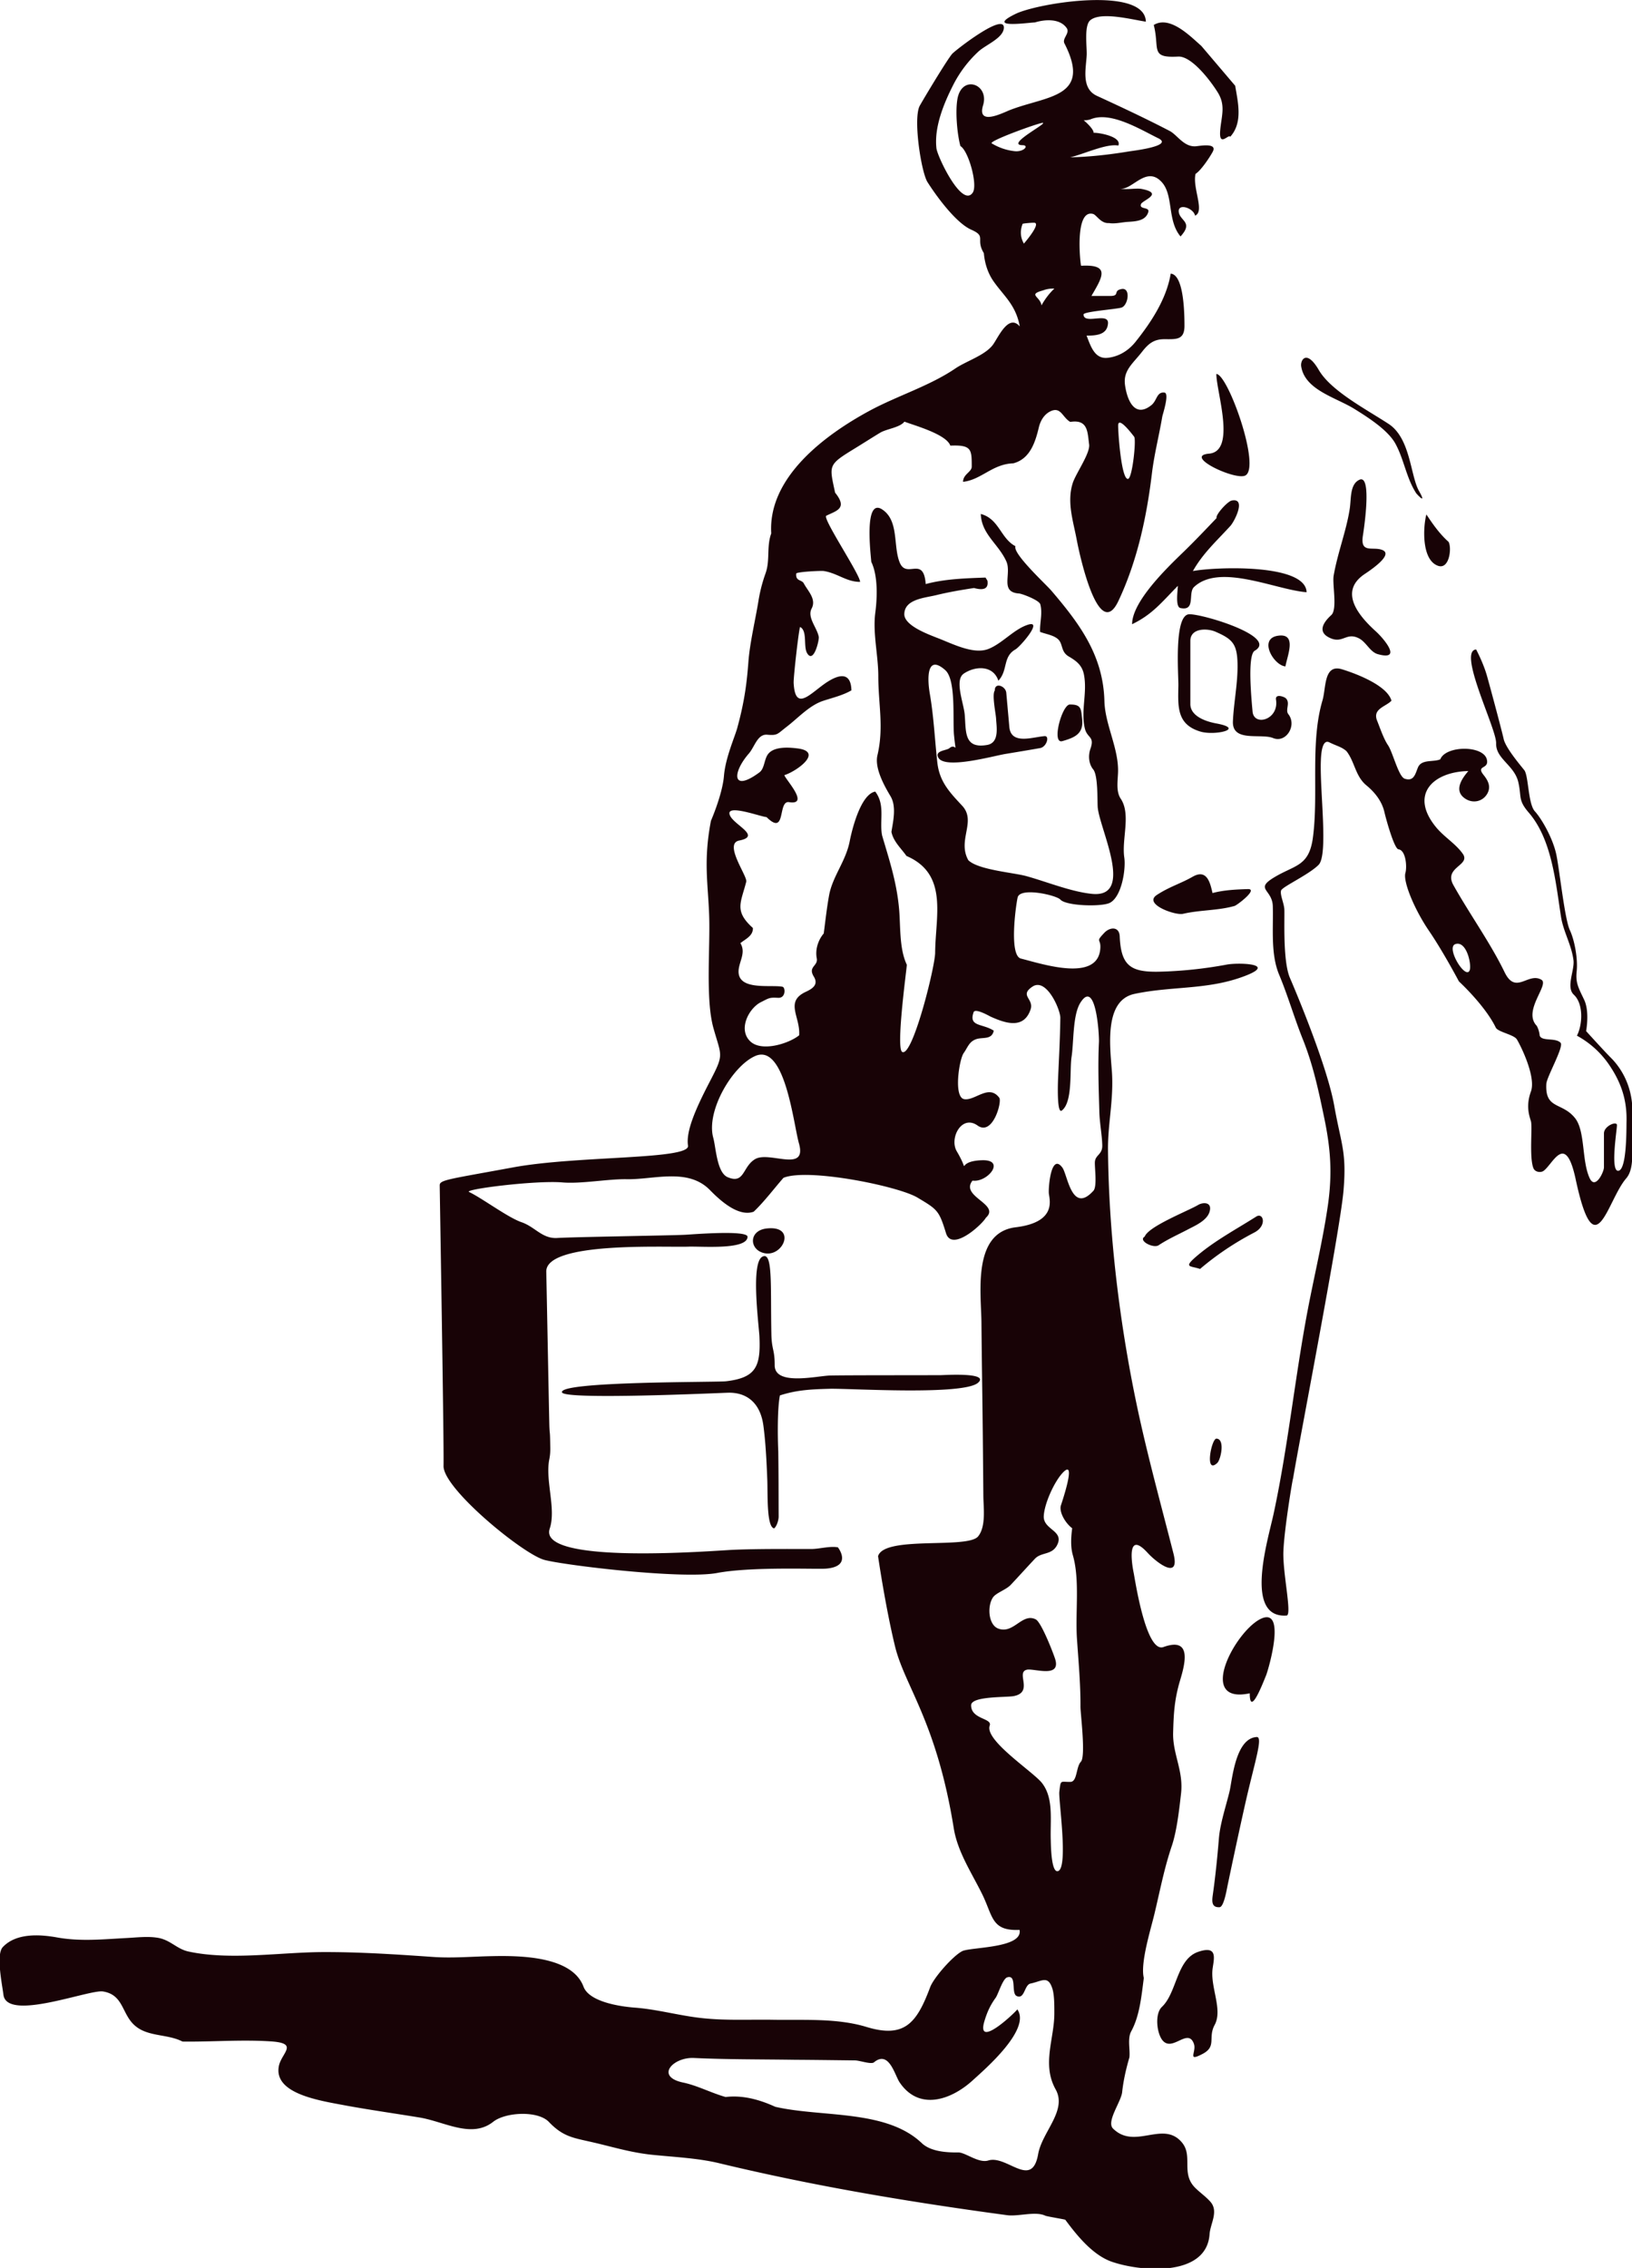 <svg xmlns="http://www.w3.org/2000/svg" width="128.04" height="177.92" viewBox="0 0 128.04 177.92"><path fill="#180306" d="M81.84 22.78c-1.25.34-.22.47-.13 1.18.27-.49.6-.93 1.01-1.32-.31-.01-.6.03-.88.14m-1.61-5.22c-.21.54-.18 1.06.1 1.55.08-.09 1.29-1.5.86-1.63-.13-.03-.94.05-.96.08m15.21 95.3c.69.03.34 1.65.06 1.91-1.02.95-.45-1.93-.06-1.91m18.73-38.79c-.74.28.81 2.81 1.13 2.06.18-.43-.24-2.38-1.13-2.06m-13.88-24.2c1.49-.2.7 1.58.56 2.41-.93-.08-2.16-2.2-.56-2.41M81.78 9.64c-.4.04-4.27 1.44-3.97 1.61.55.33 1.15.54 1.79.61.73.08 1.17-.47.62-.47-1.38-.02 2.13-1.8 1.56-1.75M60.19 96.37c2.3-.23 1.29 2.21-.17 1.95-1.25-.22-1.33-1.81.17-1.95M87.73 33.3c-.04.25.22 4.34.77 4.27.34-.04.66-3.09.48-3.31-.06-.07-1.16-1.56-1.25-.96m-3.8 21.97c.9-.01.88.31.97 1.14.12 1.12-.52 1.44-1.55 1.73-.88.25-.03-2.85.58-2.87m27.98-14.91c.5.76 1.05 1.54 1.74 2.15.26.47.07 2.18-.82 1.88-1.34-.46-1.17-3.14-.92-4.03M98.56 95.44c.56-.35.87.72-.15 1.25-1.52.79-2.96 1.75-4.26 2.86-.77-.27-1.37-.07-.2-1.06 1.41-1.19 3.05-2.06 4.61-3.05m-4.58-.9c.41-.25 1.14-.25.92.51-.2.72-1.18 1.12-1.76 1.43-.75.39-1.53.74-2.24 1.21-.41.27-1.64-.36-1.09-.68.29-.8 3.39-2.01 4.17-2.47M85.54 9.37c-.17.05-.34.07-.52.07.19.14.8.71.78.98.34-.03 2.24.28 1.94 1-.94-.18-2.77.7-3.78.92 1.54-.03 3.09-.21 4.61-.46.3-.05 3.6-.43 2.27-1.05-1.39-.68-3.74-2.14-5.3-1.46m9.89 19.97c.91 0 3.53 7.37 2.26 7.97-.81.38-4.88-1.54-2.84-1.72 2.17-.18.58-4.84.58-6.25m-1.86 39.44c1.14-.65 1.38.51 1.56 1.28.9-.24 1.84-.28 2.76-.31.87-.03-.84 1.27-1.03 1.32-1.28.37-2.72.31-4.05.62-.6.14-3.14-.76-2.05-1.48.97-.64 1.91-.91 2.81-1.43M99 126.96c1.93-.8.51 4.03.33 4.48-.18.42-1.28 3.35-1.28 1.4-4.27.91-1.07-5.03.95-5.88m-4.99 26.16c1.51-.51 1.25.46 1.13 1.29-.21 1.46.81 3.23.16 4.44-.56 1.02.2 1.7-.99 2.3-1.2.62-.42-.19-.64-.81-.47-1.32-1.71.72-2.49-.31-.43-.57-.59-2.05-.02-2.59 1.19-1.13 1.14-3.74 2.85-4.32m2.62-113.85c1.17-.24.24 1.61-.1 1.99-1.06 1.16-2.16 2.15-2.94 3.54 1.67-.32 8.85-.62 8.92 1.66-2.41-.18-6.81-2.31-8.83-.41-.5.47.16 1.91-1.07 1.65-.42-.09-.2-1.42-.2-1.74-1.3 1.32-2 2.24-3.59 3.01 0-1.79 2.77-4.45 4-5.64.91-.88 1.76-1.78 2.63-2.69-.11-.24.85-1.3 1.18-1.37m10.02-1.63c1.01-.47.36 3.85.28 4.36-.24 1.49.8.83 1.55 1.16.92.41-1.35 1.82-1.51 1.94-1.93 1.39-.32 3.26.97 4.43.55.49 2.17 2.35.16 1.79-.62-.17-.91-.96-1.5-1.25-.94-.47-1.23.37-2.13.03-1.17-.45-.69-1.24-.02-1.85.49-.45.07-2.42.18-3.07.3-1.77 1-3.54 1.26-5.24.13-.77-.01-1.94.76-2.3M93.29 48.19c1.01-.05 7.04 1.76 5.15 2.86-.61.36-.23 4.05-.17 4.76.1 1.21 2.09.66 1.84-.92-.08-.49.63-.24.77-.11.38.37-.07.91.2 1.25.69.88-.18 2.29-1.2 1.87-.96-.39-3.22.36-3.15-1.31.06-1.48.4-3.02.36-4.58-.04-1.52-.43-1.88-1.7-2.44-.66-.3-2-.32-2 .71v4.95c0 .96 1.22 1.38 2.07 1.53 2.27.43-.17.97-1.29.63-1.85-.56-1.75-1.94-1.72-3.58.02-.83-.37-5.56.84-5.62M59.26 82.84c-1.8.78-3.88 4.33-3.3 6.42.21.76.28 2.73 1.13 3.09 1.34.57 1.15-.83 2.16-1.42 1.12-.65 4.1 1.12 3.43-1.24-.43-1.52-1.09-7.85-3.42-6.85m.55 15.75c.84-.45.63 2.21.71 6.1.03 1.24.26 1.15.26 2.42 0 1.64 3.33.82 4.36.8 1.25-.03 7.44-.02 8.69-.03.23 0 3.86-.24 2.9.6-1.17 1.01-10.13.43-11.63.47-1.4.04-2.55.08-3.91.52-.21 1.03-.18 3.34-.13 4.38.03 2.24.02 2.89.03 5.12 0 .28-.14.75-.35.93-.6-.08-.5-2.62-.54-3.78-.06-1.57-.14-3.05-.31-4.3-.24-1.75-1.29-2.61-2.8-2.56-.72.02-12.83.58-13-.03-.24-.88 12.09-.78 12.88-.87 2.37-.28 2.72-1.18 2.61-3.54-.06-1.01-.68-5.74.23-6.23m23.53 16.99c-.65.72-1.4 2.38-1.45 3.35-.06 1.11 1.7 1.14 1.01 2.35-.42.72-1.22.48-1.71 1.01-.63.67-1.24 1.35-1.87 2.02-.36.4-1.16.64-1.41 1-.46.66-.38 2.12.38 2.44 1.22.5 1.89-1.25 2.97-.71.44.22 1.38 2.65 1.53 3.13.45 1.51-1.69.69-2.23.82-.89.22.56 1.76-1.03 2.07-.57.11-3.34-.01-3.34.72 0 1.11 1.67 1 1.46 1.59-.43 1.16 3.44 3.64 4.11 4.52.93 1.21.62 2.92.68 4.51.01.34.03 2.53.56 2.39.84-.22.04-5.6.11-6.22.12-.98.06-.77.86-.78.56 0 .44-1.16.83-1.58.4-.42-.03-3.74-.03-4.32.01-1.8-.16-3.59-.28-5.39-.13-2.07.24-4.57-.32-6.5-.19-.67-.14-1.43-.05-2.11-.47-.34-1.01-1.17-.9-1.74-.01 0 1.37-3.95.12-2.57m-14.45 6.5c.49-1.63 7.03-.54 7.85-1.55.63-.78.42-2.24.41-3.16l-.03-3.46c-.04-4.23-.08-6-.12-10.22-.03-2.29-.71-7 2.69-7.41 3.21-.39 2.66-2.13 2.6-2.64-.05-.46.17-3.24 1.06-2.04.41.55.74 3.71 2.45 1.8.28-.37.08-1.76.1-2.23.03-.58.6-.58.58-1.32-.02-.84-.21-1.77-.23-2.64-.05-1.85-.12-3.6-.03-5.46.03-.49-.23-5.05-1.46-3.08-.61.97-.51 3.12-.69 4.25-.16 1.02.11 3.53-.76 4.2-.42.33-.3-2.37-.3-2.43.07-1.61.16-3.22.18-4.84.01-.63-1.09-3.2-2.2-2.44-1.03.7.14.94-.13 1.77-.54 1.62-2.03 1.07-3.13.58-.09-.04-1.21-.69-1.34-.36-.42 1.17.71.88 1.58 1.46-.17.75-.88.48-1.4.67-.55.2-.65.65-.96 1.08-.35.48-.82 3.47.04 3.62.85.14 1.93-1.21 2.75-.11.23.31-.51 3.02-1.7 2.18-1.25-.89-2.23.99-1.64 2.01 1.21 2.06-.28.77 2.01.71 1.87-.04.4 1.77-.77 1.6-1.01 1.26 2.23 1.85 1.05 2.91-.3.54-2.67 2.71-3.13 1.21-.55-1.79-.67-1.85-2.24-2.79-1.53-.91-8.6-2.33-10.51-1.55-.72.82-1.54 1.91-2.34 2.66-1.22.43-2.66-.91-3.45-1.72-1.73-1.74-4.39-.79-6.5-.83-1.47-.03-3.58.38-5.07.25-2.13-.17-7.74.54-7.31.75 1.03.49 3.04 2 4.11 2.37 1.08.37 1.62 1.31 2.81 1.24 1.24-.08 8.78-.19 10.01-.25.6-.03 4.94-.39 4.92.16-.03 1.05-3.66.73-4.63.77-1.82.07-11.2-.42-11.16 1.96.08 3.87.15 7.74.23 11.61.03 1.49.06.51.08 1.99.01.41.01.7-.07 1.11-.34 1.67.55 3.9.03 5.45-.97 2.88 13.03 1.72 14.44 1.66 2.03-.08 4.07-.06 6.09-.06.62 0 1.47-.25 2.08-.13 0 0 1.18 1.5-.94 1.67-.76.06-5.81-.17-8.53.34-2.72.51-11.88-.59-13.54-1.02-1.65-.42-7.98-5.6-7.93-7.38.04-1.78-.3-21.6-.3-22.02 0-.42.72-.47 5.77-1.4 5.05-.93 13.88-.59 13.71-1.7-.17-1.1.55-2.8 1.7-5.01s.93-1.95.3-4.2c-.64-2.25-.25-6.37-.34-8.83-.08-2.46-.47-4.29.14-7.45 0 0 .9-2.06 1.02-3.52s.88-3.11 1.06-3.82c.58-2.13.74-3.58.86-5.15.11-1.47.55-3.29.79-4.78.13-.78.3-1.43.56-2.16.36-1.02.06-2.08.44-3.11-.27-4.42 4.25-7.76 7.76-9.65 2.14-1.15 4.68-1.93 6.68-3.29.87-.59 2.33-1.03 2.95-1.86.42-.57 1.22-2.47 2.11-1.44-.31-1.67-1.21-2.35-2.01-3.47-.49-.67-.74-1.47-.81-2.28-.68-1.12.24-1.3-.99-1.84-1.21-.54-2.73-2.63-3.43-3.73-.48-.75-1.12-4.81-.64-5.93.06-.15 2.16-3.67 2.58-4.14.24-.27 4.05-3.24 4.05-2.06 0 .81-1.4 1.34-1.99 1.88-.8.74-1.46 1.61-1.96 2.58-.74 1.45-1.53 3.33-1.34 5.01.07.65 2.01 4.73 2.85 3.48.41-.61-.34-3.29-.97-3.65-.27-1.01-.41-2.79-.22-3.76.38-1.86 2.5-1.09 2 .56-.5 1.65 1.54.6 2.09.38 2.92-1.14 6.48-.96 4.29-5.24-.19-.38.44-.79.19-1.18-.53-.79-1.72-.7-2.5-.46-.57.02-3.96.52-1.52-.67 1.76-.86 10.15-2.2 10.22.61-1.04-.15-3.5-.81-4.35-.12-.52.41-.26 2.15-.29 2.73-.05 1.06-.46 2.63.8 3.21 1.87.86 3.86 1.79 5.72 2.76.58.31 1.09 1.23 1.99 1.2.21 0 1.78-.34 1.38.42-.24.45-.93 1.48-1.35 1.74-.26 1.11.75 2.95-.04 3.28-.12-.63-1.47-1.04-1.26-.2.16.63 1.11.75.12 1.83-1.06-1.26-.53-3.22-1.47-4.26-1.31-1.44-2.49.98-3.47.43.46.25 1.43 0 1.92.11 1.74.35.04.88-.08 1.18-.17.45.7.2.57.63-.21.72-1.06.73-1.65.77-.43.03-1 .17-1.43.09-.66.05-.98-.66-1.27-.72-1.48-.36-.96 4.07-.92 4.07 2.33-.13 1.67.89.81 2.37h1.46c.81 0 .21-.4.88-.54.76-.17.56 1.27.02 1.45-.39.13-2.98.31-2.98.54.02.83 1.98-.21 1.92.7-.06.91-.94.96-1.68.96.34.88.65 1.86 1.67 1.74.87-.1 1.61-.56 2.16-1.24 1.23-1.54 2.44-3.37 2.77-5.36 1.04.07 1.08 3.17 1.08 4.07.01 1.16-.67 1.07-1.58 1.07-.84 0-1.27.37-1.78 1.03-.7.89-1.44 1.42-1.31 2.52.15 1.19.75 2.69 2.08 1.62.45-.37.4-1.05 1.02-.98.41.05-.13 1.68-.17 1.88-.26 1.53-.62 2.9-.81 4.43-.41 3.43-1.15 6.89-2.63 10.03-1.55 3.3-3.05-3.6-3.27-4.78-.27-1.45-.79-2.95-.32-4.45.24-.76 1.38-2.34 1.29-3.04-.13-.97-.08-1.99-1.48-1.77-.63-.36-.73-1.24-1.58-.82-.49.25-.77.75-.89 1.27-.28 1.17-.7 2.46-2 2.8-1.64.05-2.5 1.29-3.94 1.45 0-.6.68-.77.68-1.19 0-1.35 0-1.72-1.68-1.65-.32-.9-2.82-1.58-3.6-1.88-.37.47-1.39.56-1.91.87-.74.45-1.47.92-2.21 1.37-1.9 1.17-1.76 1.24-1.32 3.33 1.01 1.25.11 1.41-.69 1.81-.34.17 2.65 4.61 2.65 5.19-1.07 0-1.75-.67-2.83-.85-.21-.04-2.18.06-2.18.2-.06.61.42.46.59.76.32.61 1.01 1.23.62 1.98-.37.7.43 1.5.56 2.23.04.25-.4 2.12-.91 1.28-.32-.52.04-1.75-.55-2.06-.08-.04-.54 3.97-.51 4.4.13 2.45 1.48.58 2.8-.19 1-.59 1.7-.5 1.73.76-.69.4-1.49.58-2.24.83-1.09.37-1.96 1.36-2.87 2.05-.71.55-.68.67-1.49.6-.77-.07-.98.93-1.44 1.47-1.33 1.52-1.34 3.09.83 1.48.43-.33.35-1.11.74-1.51.5-.52 1.56-.45 2.21-.37 2.14.25-.07 1.82-1 2.1.07.32 2.03 2.38.37 2.12-.92-.15-.19 2.73-1.77 1.17-.42-.01-3.37-1.13-2.85-.09.38.75 2.44 1.59.71 1.93-1.25.24.66 2.8.55 3.23-.42 1.65-.97 2.29.52 3.63.03.62-.59.87-.98 1.19.4.67.02 1.25-.11 1.91-.37 1.9 2.45 1.32 3.41 1.51.24.04.28.9-.34.87-.7-.04-.71.02-1.35.34-.94.47-1.81 2.12-.85 3.06.88.87 3.03.2 3.85-.46.11-1.45-1.15-2.63.52-3.41.49-.23 1.02-.54.64-1.18-.51-.81.35-.83.22-1.46-.13-.67.11-1.43.55-1.94.13-1 .24-2.01.42-3 .28-1.5 1.31-2.65 1.62-4.25.18-.92.86-3.67 2-3.88.81 1.07.31 2.29.54 3.45.57 1.94 1.12 3.59 1.32 5.64.14 1.4 0 3.2.62 4.5-.07.76-.85 6.53-.37 6.83.8.49 2.59-6.68 2.59-7.79.02-2.86 1.05-6.16-2.25-7.58-.42-.6-1.03-1.13-1.18-1.89.14-.87.41-2-.08-2.81-.49-.82-1.25-2.19-1.02-3.19.52-2.21.07-3.99.07-6.21 0-1.61-.44-3.35-.24-4.95.16-1.19.22-2.93-.31-4.02-.04-.57-.6-5.07.86-4.11 1.33.88.84 2.88 1.37 4.16.54 1.32 1.87-.58 2.04 1.69 1.52-.41 3.13-.45 4.69-.51l.15.24c.1.61-.25.8-1.05.58-1 .15-1.99.32-2.97.56-.9.22-2.47.31-2.5 1.48-.02.9 1.85 1.58 2.55 1.86 1.15.43 2.85 1.35 4.05.88 1.09-.43 2-1.55 3.1-1.9 1.23-.39-.61 1.72-.97 1.93-1.03.58-.58 1.65-1.35 2.46-.42-1.25-1.85-1.15-2.72-.55-.74.51 0 2.3.08 3.22.11 1.31-.08 2.7 1.77 2.37.97-.18.72-1.43.69-2.06-.02-.39-.34-1.9-.1-2.21-.02-.67.85-.36.9.18l.24 2.68c.13 1.43 1.83.79 2.77.72.41-.03.16.86-.37.94-.9.16-1.82.31-2.72.46-.97.16-4.78 1.24-5.26.27-.28-.54.66-.54.87-.72.57-.48.54.69.37-1.02-.12-1.21.18-4.34-.69-5.11-1.45-1.28-1.42.63-1.21 1.85.31 1.78.39 3.6.59 5.4.17 1.5.95 2.32 1.95 3.39 1.14 1.23-.4 2.69.48 4.27.76.76 3.52.97 4.55 1.25 1.65.46 3.47 1.21 5.11 1.39 3.48.39.58-5.19.49-6.84-.03-.54.03-2.46-.35-2.92-.36-.44-.4-1.09-.22-1.61.36-1.01-.26-.82-.44-1.62-.32-1.34.2-2.78-.06-4.17-.13-.75-.58-1.1-1.2-1.46-.66-.39-.42-1.02-.88-1.39-.37-.3-.94-.37-1.37-.54-.03-.72.21-1.44.02-2.16-.09-.33-1.43-.83-1.66-.85-1.56-.1-.56-1.54-1.01-2.53-.63-1.38-1.94-2.11-2-3.71 1.44.38 1.55 1.92 2.72 2.53-.24.57 2.39 2.99 2.81 3.48 2.23 2.61 4.08 5.09 4.17 8.69.05 1.79 1.08 3.62 1.07 5.43 0 .7-.2 1.6.21 2.21.82 1.23.06 3.17.28 4.62.13.93-.21 3.08-1.14 3.55-.65.32-3.42.25-3.88-.26-.3-.34-3.16-1-3.35-.16-.15.67-.68 4.56.26 4.79 1.67.42 6.09 1.9 6.23-.84.04-.76-.41-.42.32-1.19.43-.45 1.17-.51 1.2.3.1 2.28.85 2.8 3.05 2.76 1.8-.04 3.59-.23 5.36-.56.86-.16 3.88-.09 1.55.84-2.95 1.18-5.78.82-8.8 1.46-2.35.5-1.94 3.96-1.78 6.01.17 2.24-.32 4.14-.3 6.22.06 7 1.02 14.6 2.59 21.55.77 3.4 1.67 6.69 2.54 10.1.57 2.2-1.35.71-2.03-.04-1.57-1.71-1.29.58-1.08 1.61.11.54.96 6.28 2.33 5.79 2.24-.81 1.71 1.27 1.31 2.6-.46 1.54-.51 2.66-.55 4.14-.04 1.66.83 2.98.62 4.76-.14 1.24-.33 2.91-.71 4.06-.61 1.79-.94 3.56-1.38 5.39-.28 1.18-1.12 3.85-.83 5.01-.19 1.48-.33 2.98-.99 4.19-.31.57-.07 1.44-.14 2.04-.26.89-.47 1.8-.57 2.73-.08.76-1.27 2.32-.71 2.86 1.71 1.68 3.89-.65 5.37 1.05.93 1.06-.05 2.39 1.01 3.53.38.4.85.71 1.22 1.12.72.76.03 1.74-.03 2.57-.22 3.39-5.38 2.97-7.68 2.17-1.48-.52-2.71-2.03-3.64-3.29-.02-.03-1.45-.26-1.57-.32-.78-.37-2.12.08-3-.04-7.63-1.03-15.08-2.27-22.56-4.07-1.68-.41-3.58-.49-5.31-.67-1.7-.18-3.11-.63-4.69-.99-1.48-.34-2.27-.42-3.38-1.58-.86-.91-3.4-.78-4.37-.02-1.69 1.34-3.8 0-5.77-.33-1.89-.31-3.8-.58-5.68-.92-1.97-.38-5.81-.88-5.37-3.12.21-1.05 1.65-1.81-.73-1.94-2.27-.14-4.56.05-6.83.02-1.18-.61-2.7-.36-3.72-1.24-1.06-.9-.88-2.43-2.52-2.69-1.09-.17-7.56 2.39-7.81.25-.09-.75-.6-3.15-.05-3.73 1.05-1.12 2.91-1 4.25-.76 1.82.33 3.57.15 5.41.05.83-.04 1.74-.16 2.56-.01.94.18 1.44.86 2.32 1.06 3.27.72 7.26.06 10.58.05 2.89-.01 5.73.18 8.61.38 1.55.11 3.05-.03 4.62-.06 2.26-.05 6.31 0 7.21 2.39.44 1.19 2.83 1.56 4.04 1.65 1.82.14 3.55.65 5.35.83 1.81.19 3.68.09 5.5.12 2.38.04 4.99-.14 7.3.56 3.01.92 3.96-.31 5.01-3.12.28-.74 1.78-2.45 2.51-2.82.64-.33 4.79-.22 4.5-1.67-2.21.1-2.08-1.06-2.92-2.78-.83-1.69-1.94-3.33-2.24-5.19-1.34-8.34-3.83-11.13-4.6-14.24-.77-3.16-1.34-7.11-1.34-7.11zm10.14 33.04c-.36.1-.71 1.32-.91 1.6-.44.61-.67 1.13-.88 1.82-.73 2.41 2.73-.97 2.57-.91 1.12 1.56-2.56 4.72-3.48 5.56-1.69 1.55-4.22 2.44-5.75.17-.38-.56-.83-2.55-2.01-1.57-.22.18-1.1-.14-1.47-.15-1.58-.02-3.16-.04-4.73-.05-2.69-.04-5.31-.02-7.91-.14-1.64-.09-3.11 1.46-.85 1.93 1.1.23 2.21.82 3.32 1.13 1.36-.16 2.67.21 3.9.77 3.67.84 8.68.19 11.48 2.84.7.67 1.93.75 2.86.74.56-.02 1.6.87 2.37.63 1.46-.45 3.42 2.29 3.91-.5.31-1.75 2.3-3.42 1.37-5.08-1.1-1.98-.09-3.98-.1-5.99 0-.52.01-1.45-.17-1.96-.34-1-.8-.54-1.7-.35-.49.1-.45 1.26-1.08.98-.47-.21.04-1.69-.74-1.47m32.09-116.41c-.79-1.21-.96-2.67-1.65-3.92-.59-1.06-2.16-2.06-3.21-2.71-1.45-.9-3.87-1.48-4.17-3.32-.09-.52.42-1.38 1.38.27s3.76 3.1 5.48 4.23c1.72 1.13 1.7 4.06 2.38 5.26s-.21.19-.21.19zm-10.43 83c-.06 1.71.7 5 .25 5.03-3.37.23-1.46-5.93-1.02-7.97 1.21-5.62 1.74-11.41 2.89-17.07.48-2.37 1.03-4.78 1.37-7.13.36-2.53.22-4.46-.3-6.94-.44-2.12-.87-4.13-1.69-6.16-.66-1.66-1.15-3.37-1.84-5.02-.67-1.62-.44-3.6-.49-5.36-.04-1.33-1.44-1.32.09-2.25 1.64-1 2.76-.84 3.06-3.16.45-3.42-.23-7.44.75-10.74.29-1 .09-2.88 1.54-2.43 1.07.33 3.53 1.25 3.87 2.46-.44.47-1.5.63-1.13 1.56.21.52.51 1.42.85 1.92.39.57.83 2.48 1.32 2.64.75.25.84-.44 1.05-.91.29-.63 1.21-.38 1.74-.61.42-1.09 3.36-1.12 3.65 0 .21.82-.89.43-.25 1.23.36.45.61.94.26 1.51-.38.6-1.13.73-1.71.34-.88-.59-.33-1.49.25-2.16-2.75.05-4.66 1.83-2.52 4.42.62.75 1.51 1.27 2.07 2.05.69.94-1.52 1.05-.72 2.48 1.27 2.27 2.9 4.53 4.01 6.82.88 1.83 1.84-.01 2.89.6.66.38-1.5 2.44-.36 3.62.13.24.2.5.23.77.18.47 1.24.13 1.64.56.27.3-1.08 2.66-1.12 3.21-.12 2.05 1.25 1.41 2.27 2.72.79 1.03.5 3.34 1.13 4.69.44.94 1.12-.49 1.12-.85v-2.66c0-.6 1.03-1 1.02-.65 0 .38-.56 3.79.15 3.57.62-.19.59-3.22.6-3.79.05-1.68-.38-3.05-1.32-4.45a7.244 7.244 0 0 0-2.57-2.35c.44-.86.53-2.49-.24-3.21-.64-.59.06-1.89-.03-2.7-.15-1.21-.79-2.23-.98-3.42-.42-2.69-.71-6.06-2.53-8.17-.86-1-.55-1.22-.82-2.39-.31-1.34-1.78-1.83-1.74-3.05.04-1.13-3.05-7.24-1.57-7.36 0 0 .54 1 .84 2.03.29 1.03 1.17 4.31 1.32 4.99.15.69 1.27 2.01 1.62 2.45.34.44.29 2.64.83 3.23.54.59 1.47 2.2 1.71 3.53.25 1.32.64 4.94 1.03 5.78.39.83.64 2.3.54 3.23-.1.93.15 1.32.59 2.25.44.93.15 2.45.15 2.45s1.42 1.57 1.96 2.11c.54.54 1.76 2.01 1.67 4.46-.1 2.45.26 4.12-.49 4.99-1.5 1.74-2.43 7.21-3.96.06-.81-3.79-1.79-1.14-2.54-.64-.2.13-.65.1-.78-.24-.33-.86-.06-3.23-.19-3.67-.1-.35-.43-1.16 0-2.33.43-1.17-.87-3.73-1.11-4.1-.24-.37-1.49-.57-1.65-.92-.65-1.34-2.06-2.84-2.89-3.62 0 0-1.23-2.33-2.35-3.97-1.12-1.64-2.04-3.84-1.85-4.53.14-.48.04-1.79-.54-1.86-.34-.04-.99-2.42-1.1-2.9-.19-.86-.75-1.57-1.42-2.12-.87-.72-.91-1.85-1.56-2.68-.38-.34-.78-.41-1.34-.69s-.65.84-.67 1.42c-.1 2.3.6 7.41-.18 8.19-.78.78-2.84 1.71-2.94 2.01s.2.93.25 1.42c.05.49-.15 4.06.44 5.43s2.94 7 3.48 10.04c.54 3.04.98 3.58.73 6.61-.24 3.04-3.52 19.93-3.96 22.62-.03-.02-.7 4.02-.76 5.73zm-4.37 26.17c-.06.25-.28 1.7-.63 1.74-.61.04-.61-.42-.55-.88.21-1.47.37-3.03.49-4.51.1-1.2.56-2.54.84-3.71.21-.91.46-4.16 2.13-4.25.5-.02-.13 1.87-.83 4.91-.69 3.04-1.45 6.7-1.45 6.7zm.59-141.15c.21 1.29.62 2.88-.39 4-.13-.25-.93.92-.78-.58.1-1.07.43-1.89-.2-2.9-.53-.86-2.04-2.88-3.12-2.81-2.22.12-1.42-.6-1.9-2.48 1.28-.78 2.91.93 3.73 1.64"/></svg>
